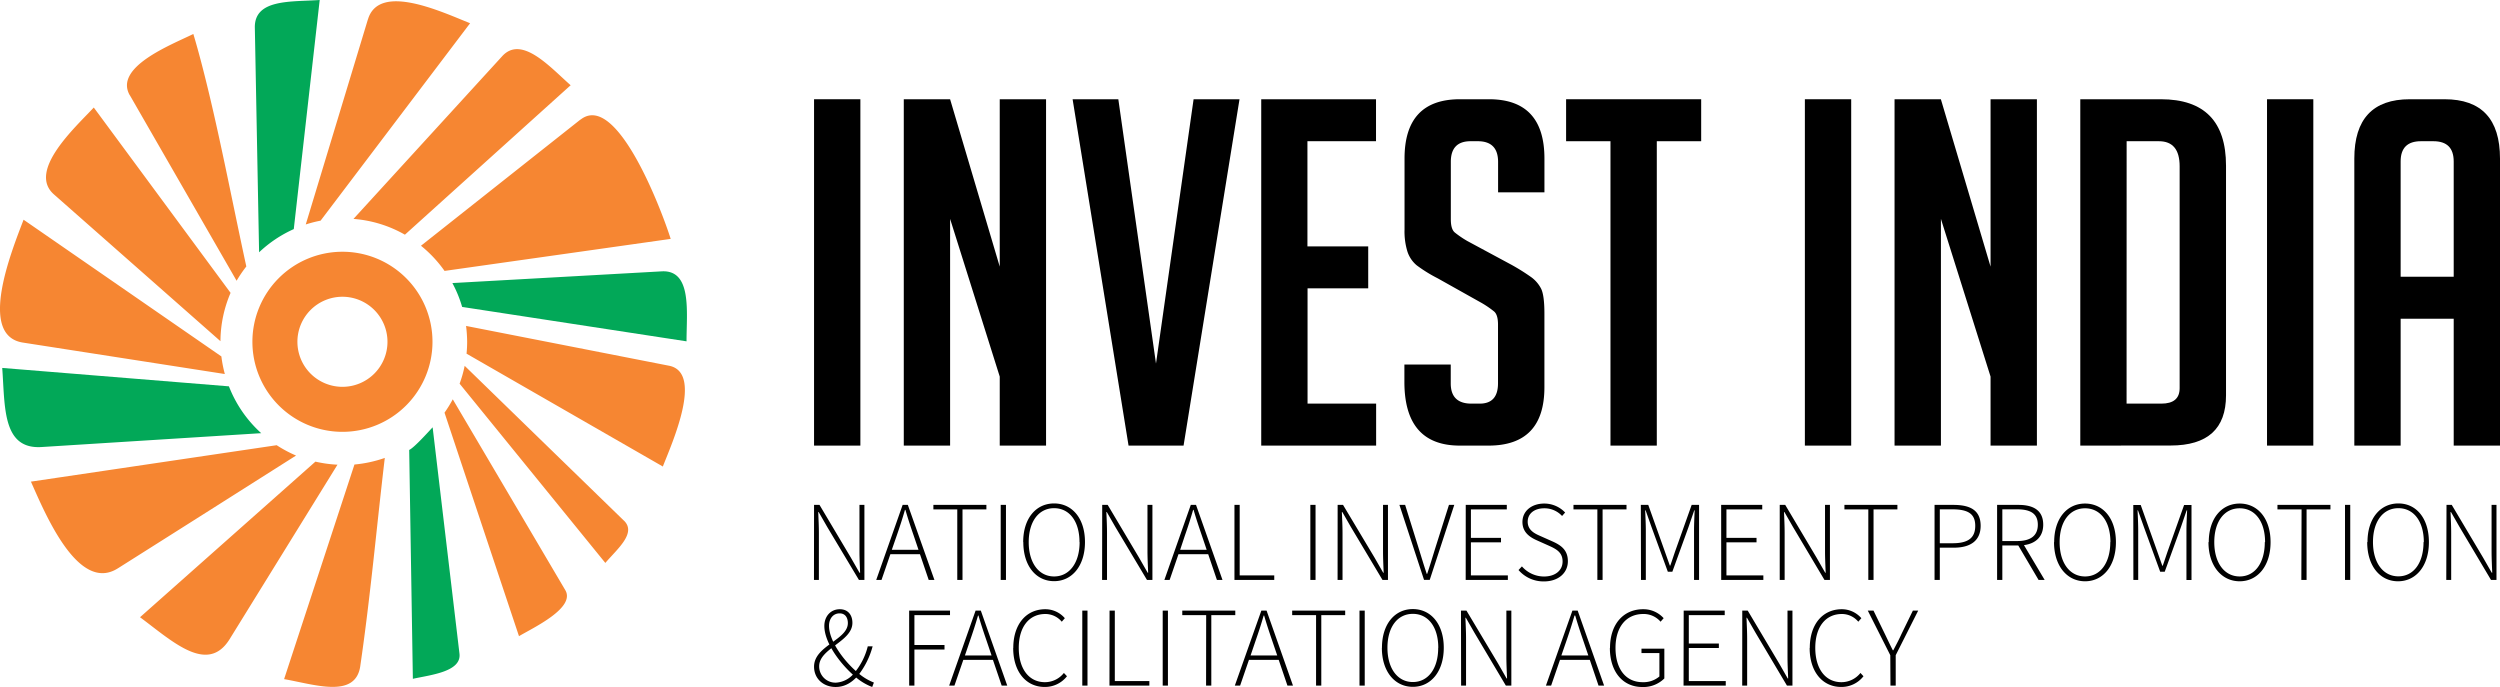 <svg xmlns="http://www.w3.org/2000/svg" viewBox="0 0 874.88 240.41"><defs><style>.cls-1{fill:#f68632;}.cls-2{fill:#02a858;}</style></defs><title>Invest India</title><g id="Layer_2" data-name="Layer 2"><g id="Layer_1-2" data-name="Layer 1"><path class="cls-1" d="M135.6,119.6h0a15.76,15.76,0,1,1-15.76-15.75A15.77,15.77,0,0,1,135.6,119.6m15.75,0a31.51,31.51,0,1,0-31.51,31.52,31.51,31.51,0,0,0,31.51-31.52"/><path class="cls-1" d="M45.43,33.31l3.22,5.6Q65.72,68.57,82.8,98.25a45.37,45.37,0,0,1,3.4-5C81,69.36,76.34,44.37,70.45,21.89c-.9-3.42-1.82-6.77-2.79-10-7.88,3.86-27.9,11.6-22.23,21.47M32.82,37.63C26.21,44.69,9.59,59.8,18.84,68l58.31,51.4a43.29,43.29,0,0,1,3.54-16.91L32.82,37.63M8.25,76.89c-4.16,10.92-16.16,40.56-.21,43l70.64,11a44.44,44.44,0,0,1-1.21-6.16L8.25,76.89m33,122q31.2-19.71,62.35-39.47a44,44,0,0,1-6.78-3.62l-86,12.75c5,11.24,16.56,39.14,30.42,30.34M49,216c11.3,8.38,23.63,20.2,31.39,7.62l37.71-61a43.76,43.76,0,0,1-7.72-1.07Zm77.08,17.09c3.64-25,5.7-48.55,8.58-72.84a44.09,44.09,0,0,1-10.62,2.31q-12.31,37.56-24.62,75.1c10.61,1.85,25,6.92,26.66-4.57m71.75-26.56q-19.68-33.39-39.38-66.79a45.58,45.58,0,0,1-2.89,4.68q13,39.11,26.06,78.21c4.88-2.91,19.88-9.87,16.21-16.1m20.52-24.32q-27.87-27.08-55.74-54.19a42.21,42.21,0,0,1-1.77,6.25l51,62.73c4.11-4.85,11-10.42,6.53-14.79m13.61-19c3.29-8.37,14.26-32.87,2.12-35.23l-71-13.92a47.41,47.41,0,0,1,.38,5.47c0,1.42-.07,2.85-.21,4.24L232,163.28M203.14,41.83,147.32,86a43.38,43.38,0,0,1,8.25,8.81l79.14-11.21c-3.11-9.88-18.89-51.76-31.57-41.72m-3.39-12c-7.24-6.37-17.17-17.69-24-10.22L123.7,76.61a42.75,42.75,0,0,1,18,5.52q29-26.16,58.05-52.35m-71-23L107,78.55a44.84,44.84,0,0,1,5.19-1.33L164.51,8.13c-9.69-3.85-31.8-14.36-35.73-1.39"/><path class="cls-2" d="M111.88,0C102,.7,89-.46,89.18,9.67l1.49,78.62a43.54,43.54,0,0,1,12.14-8.12ZM.78,128.76c1,13.49-.05,28.54,13.75,27.68l76.88-4.85a43.16,43.16,0,0,1-11.3-16.39Zm143.7,108.79c6.3-1.38,17.08-2.48,16.31-8.82l-9.39-79.19c-1.5,1.58-6.4,7.08-8.2,7.92Zm95.77-118.1c0-10.24,2-25.09-8.7-24.49l-73.24,4.1a42.45,42.45,0,0,1,3.42,8.35Z"/><path d="M284.88,155.94V34.73h16.21V155.94Z"/><path d="M349.86,93.31V34.73h16.21V155.94H349.86V131.79L332.49,76.6v79.34H316.28V34.73h16.21Z"/><path d="M433.77,34.73,414.19,155.94H394.94L375.36,34.73h16l13.18,92.5,13.16-92.5Z"/><path d="M441.37,155.94V34.73h40.17V49.42h-24v36.8h21.27v14.69H457.58v40.34h24v14.69Z"/><path d="M524.26,67.3V56.66q0-7.23-7.09-7.24h-2.53q-6.93,0-6.92,7.24V76.77c0,2.24.44,3.76,1.34,4.55a34.59,34.59,0,0,0,4.39,3l15.36,8.27A72,72,0,0,1,536,97.1a11.51,11.51,0,0,1,3.29,3.88c.78,1.53,1.18,4.42,1.18,8.71v25.82q0,20.43-19.58,20.43h-10q-19.41,0-19.42-22.29v-6.08h16.22v6.6q0,7.08,7.25,7.08h2.88q6.4,0,6.41-7.08v-20.6c0-2.26-.45-3.77-1.36-4.56a33.6,33.6,0,0,0-4.38-3l-15.36-8.61a50.55,50.55,0,0,1-7.35-4.55A10.53,10.53,0,0,1,492.52,88a24,24,0,0,1-1-7.69V55.5q0-20.78,19.42-20.77h10.13q19.41,0,19.41,20.77V67.3Z"/><path d="M579.8,49.42V155.94H563.59V49.42H548.06V34.73h47.27V49.42Z"/><path d="M631.62,155.94V34.73h16.21V155.94Z"/><path d="M696.6,93.31V34.73h16.22V155.94H696.6V131.79L679.23,76.6v79.34H663V34.73h16.21Z"/><path d="M728,155.94V34.73H756.2Q779,34.73,779,58v80.35q0,17.56-19.42,17.56Zm16.2-14.69h12.16c4.28,0,6.41-1.8,6.41-5.41V58.19q0-8.77-7.26-8.77H744.22Z"/><path d="M793.35,155.94V34.73h16.2V155.94Z"/><path d="M840.11,155.94H823.9V55.5q0-20.78,19.42-20.77h12.15q19.41,0,19.41,20.77V155.94h-16.2v-44.4H840.11Zm18.57-59.09V56.51q0-7.09-7.1-7.09H847.2q-7.1,0-7.09,7.09V96.85Z"/><path d="M284.88,176.69h1.91l11,18.51,3,5.24H301c-.11-2.57-.23-5.12-.23-7.66V176.69h1.73v26.25h-1.92L289.5,184.43l-3-5.24h-.16c.1,2.52.23,4.9.23,7.45v16.3h-1.72Zm31,0h1.82L327,202.94H325l-3.06-9H311.59l-3.1,9h-1.85Zm5.55,15.71-1.66-4.91c-1.07-3.11-2-5.87-2.92-9.07h-.16c-.91,3.21-1.84,6-2.9,9.07l-1.7,4.91ZM335,178.27h-8.36v-1.58h18.55v1.58h-8.36v24.67H335Zm15.2-1.58h1.84v26.25h-1.84Zm7.87,13c0-8.31,4.5-13.51,10.81-13.51s10.81,5.21,10.81,13.51-4.5,13.69-10.81,13.69S358.11,198.05,358.11,189.73Zm19.7,0c0-7.28-3.56-11.85-8.89-11.85S360,182.45,360,189.73s3.56,12,8.89,12S377.81,197,377.81,189.73Zm7.95-13h1.92l11,18.51,3,5.24h.16c-.1-2.57-.24-5.12-.24-7.66V176.69h1.73v26.25h-1.91l-11.05-18.51-3-5.24h-.16c.11,2.52.23,4.9.23,7.45v16.3h-1.72Zm31,0h1.83l9.26,26.25h-1.95l-3.05-9h-10.4l-3.09,9h-1.84Zm5.56,15.71-1.66-4.91c-1.06-3.11-2-5.87-2.92-9.07h-.16c-.92,3.21-1.84,6-2.91,9.07L413,192.4ZM432,176.69h1.83v24.68h12.1v1.57H432Zm26.56,0h1.82v26.25h-1.82Zm9.55,0H470l11.06,18.51,3,5.24h.16c-.11-2.57-.23-5.12-.23-7.66V176.69h1.73v26.25h-1.92l-11.05-18.51-3-5.24h-.16c.1,2.52.23,4.9.23,7.45v16.3h-1.73Zm21.62,0h2L496.51,192c1,3.22,1.71,5.63,2.78,8.82h.15c1.08-3.19,1.78-5.6,2.78-8.82l4.85-15.33h1.86l-8.59,26.25h-2Zm23.21,0h14.37v1.58H514.75v9.95h10.53v1.57H514.75v11.58h12.93v1.57H512.92Zm18.48,22.78,1.18-1.26a10.29,10.29,0,0,0,7.7,3.54c4,0,6.53-2.14,6.53-5.27s-2.14-4.32-4.73-5.48l-4-1.79c-2.29-1-5.32-2.64-5.32-6.53s3.26-6.46,7.63-6.46a10.05,10.05,0,0,1,7.31,3.14l-1.07,1.21a8.35,8.35,0,0,0-6.24-2.69c-3.47,0-5.79,1.86-5.79,4.69,0,3.07,2.62,4.22,4.54,5.06l4,1.78c2.94,1.31,5.52,2.93,5.52,7s-3.3,7.06-8.39,7.06A11.52,11.52,0,0,1,531.4,199.47ZM559,178.27h-8.36v-1.58h18.56v1.58h-8.37v24.67H559Zm15.21-1.58h2.6l5.48,15.4,2.07,5.84h.16c.7-1.94,1.3-3.9,2-5.84l5.48-15.4h2.59v26.25h-1.76V185.69c0-2.13.12-4.9.22-7.09h-.15l-2,5.85-5.66,15.63h-1.58l-5.7-15.63-2.07-5.85h-.16c.1,2.19.23,5,.23,7.09v17.25h-1.69Zm28.11,0H616.7v1.58H604.17v9.95H614.7v1.57H604.17v11.58h12.92v1.57H602.34Zm20.5,0h1.92l11,18.51,3,5.24h.16c-.11-2.57-.23-5.12-.23-7.66V176.69h1.72v26.25h-1.92l-11-18.51-3-5.24h-.15c.1,2.52.22,4.9.22,7.45v16.3h-1.72Zm31,1.58h-8.36v-1.58H664v1.58h-8.35v24.67h-1.83ZM677,176.69h6.62c5.94,0,9.51,1.93,9.51,7.32,0,5.15-3.51,7.65-9.36,7.65h-4.93v11.28H677Zm6.3,13.42c5.37,0,7.94-1.79,7.94-6.1s-2.66-5.77-8.09-5.77h-4.31v11.87Zm23,.78h-5.58v12.05h-1.83V176.69h7.5c5.22,0,8.64,1.92,8.64,6.93,0,4.18-2.61,6.6-6.74,7.15l7.24,12.17h-2.13Zm-.39-1.55c4.64,0,7.23-1.83,7.23-5.72s-2.59-5.38-7.23-5.38h-5.19v11.1Zm12.95.39c0-8.31,4.5-13.51,10.81-13.51s10.8,5.21,10.8,13.51-4.49,13.69-10.8,13.69S718.81,198.05,718.81,189.73Zm19.69,0c0-7.28-3.55-11.85-8.88-11.85s-8.9,4.57-8.9,11.85,3.57,12,8.9,12S738.5,197,738.5,189.73Zm8-13h2.6l5.48,15.4,2.07,5.84h.16c.69-1.94,1.31-3.9,2-5.84l5.47-15.4h2.59v26.25h-1.77V185.69c0-2.13.13-4.9.24-7.09h-.17l-2,5.85-5.67,15.63h-1.59l-5.69-15.63-2.08-5.85h-.15c.11,2.19.23,5,.23,7.09v17.25h-1.69Zm26.41,13c0-8.31,4.52-13.51,10.82-13.51s10.81,5.21,10.81,13.51-4.5,13.69-10.81,13.69S772.86,198.05,772.86,189.73Zm19.71,0c0-7.28-3.55-11.85-8.89-11.85s-8.89,4.57-8.89,11.85,3.56,12,8.89,12S792.57,197,792.57,189.73Zm12.77-11.46H797v-1.58h18.54v1.58h-8.35v24.67h-1.83Zm15.2-1.58h1.83v26.25h-1.83Zm7.87,13c0-8.31,4.5-13.51,10.81-13.51S850,181.43,850,189.73s-4.5,13.69-10.81,13.69S828.41,198.05,828.41,189.73Zm19.71,0c0-7.28-3.57-11.85-8.9-11.85s-8.89,4.57-8.89,11.85,3.56,12,8.89,12S848.12,197,848.12,189.73Zm7.94-13H858l11,18.51,3,5.24h.16c-.11-2.57-.23-5.12-.23-7.66V176.69h1.72v26.25h-1.92l-11-18.51-3-5.24h-.16c.1,2.52.23,4.9.23,7.45v16.3h-1.72Z"/><path d="M284.88,233.29c0-7.34,11.83-9.31,11.83-15.25,0-1.68-.77-3.39-2.88-3.39-2.33,0-3.71,1.95-3.71,4.34,0,5.33,5.23,12.38,10.07,16.42a19.16,19.16,0,0,0,5.63,3.45l-.59,1.55a19.49,19.49,0,0,1-6.09-3.72c-5.27-4.52-10.66-11.89-10.66-17.63,0-3.38,2.22-5.86,5.41-5.86,2.86,0,4.41,2,4.41,4.77,0,6.59-11.63,8.88-11.63,15.19a5.68,5.68,0,0,0,5.93,5.73,8.77,8.77,0,0,0,6.32-3.34,23.15,23.15,0,0,0,4.76-9.37h1.7a28.17,28.17,0,0,1-5.19,10.33c-2.05,2.29-4.49,3.9-7.75,3.9C288.25,240.41,284.88,237.61,284.88,233.29Zm33.28-19.61h14.3v1.58H320v10.45h10.53v1.59H320v12.63h-1.83Zm23.25,0h1.83l9.25,26.25h-1.95l-3.06-9H337.11l-3.1,9h-1.85ZM347,229.39l-1.66-4.91c-1.07-3.12-2-5.88-2.92-9.07h-.16c-.92,3.2-1.85,6-2.91,9.07l-1.68,4.91Zm7.6-2.64c0-8.32,4.54-13.55,11.21-13.55a9,9,0,0,1,6.83,3.14l-1.07,1.23a7.49,7.49,0,0,0-5.74-2.7c-5.75,0-9.31,4.58-9.31,11.86s3.52,12,9.16,12a8.44,8.44,0,0,0,6.63-3.23l1.08,1.15a9.76,9.76,0,0,1-7.81,3.75C359.09,240.41,354.57,235.1,354.57,226.75Zm24.15-13.07h1.82v26.25h-1.82Zm9.54,0h1.84v24.67h12.09v1.58H388.26Zm18.6,0h1.83v26.25h-1.83Zm15.21,1.58h-8.36v-1.58h18.55v1.58H423.9v24.67h-1.83Zm19.31-1.58h1.83l9.24,26.25h-1.94l-3.05-9H437.07l-3.09,9h-1.85Zm5.56,15.71-1.67-4.91c-1.06-3.12-2-5.88-2.91-9.07h-.17c-.91,3.2-1.84,6-2.91,9.07l-1.67,4.91Zm13.59-14.13h-8.36v-1.58h18.55v1.58h-8.36v24.67h-1.83Zm15.2-1.58h1.83v26.25h-1.83Zm7.86,13c0-8.31,4.51-13.53,10.81-13.53s10.82,5.22,10.82,13.53-4.5,13.68-10.82,13.68S483.59,235,483.59,226.73Zm19.71,0c0-7.3-3.56-11.86-8.9-11.86s-8.89,4.56-8.89,11.86,3.57,12,8.89,12S503.3,234,503.3,226.73Zm7.94-13h1.92l11.05,18.5,3,5.25h.16c-.11-2.58-.24-5.11-.24-7.65v-16.1h1.74v26.25h-1.92l-11-18.51-3-5.24h-.15c.09,2.51.22,4.9.22,7.44v16.31h-1.73Zm39,0h1.84l9.25,26.25h-1.95l-3.05-9H545.92l-3.1,9H541Zm5.57,15.71-1.67-4.91c-1.07-3.12-2-5.88-2.92-9.07H551c-.92,3.2-1.84,6-2.9,9.07l-1.7,4.91Zm7.59-2.64c0-8.32,4.68-13.55,11.61-13.55a9.51,9.51,0,0,1,7.16,3.14l-1.08,1.23a7.77,7.77,0,0,0-6.05-2.7c-6,0-9.72,4.58-9.72,11.86s3.52,12,9.49,12a8.57,8.57,0,0,0,5.87-2v-8.18h-6.27V227h8v10.42a10.42,10.42,0,0,1-7.76,3C567.91,240.41,563.38,235.1,563.38,226.75Zm25.78-13.07h14.36v1.58H591v9.94h10.52v1.58H591v11.57h12.93v1.58H589.16Zm20.5,0h1.91l11,18.5,3,5.25h.15c-.1-2.58-.23-5.11-.23-7.65v-16.1h1.73v26.25h-1.92l-11-18.51-3-5.24h-.16c.1,2.51.23,4.9.23,7.44v16.31h-1.73Zm23.63,13.07c0-8.32,4.54-13.55,11.22-13.55a9.07,9.07,0,0,1,6.83,3.14l-1.08,1.23a7.45,7.45,0,0,0-5.73-2.7c-5.76,0-9.32,4.58-9.32,11.86s3.52,12,9.16,12a8.48,8.48,0,0,0,6.65-3.23l1.06,1.15a9.74,9.74,0,0,1-7.79,3.75C637.81,240.41,633.29,235.1,633.29,226.75Zm28.17,2.54-7.88-15.61h2l4,8.21c.93,1.92,1.77,3.74,2.77,5.68h.17c1-1.94,2-3.76,2.85-5.68l4-8.21h1.86l-7.87,15.61v10.64h-1.84Z"/></g></g></svg>